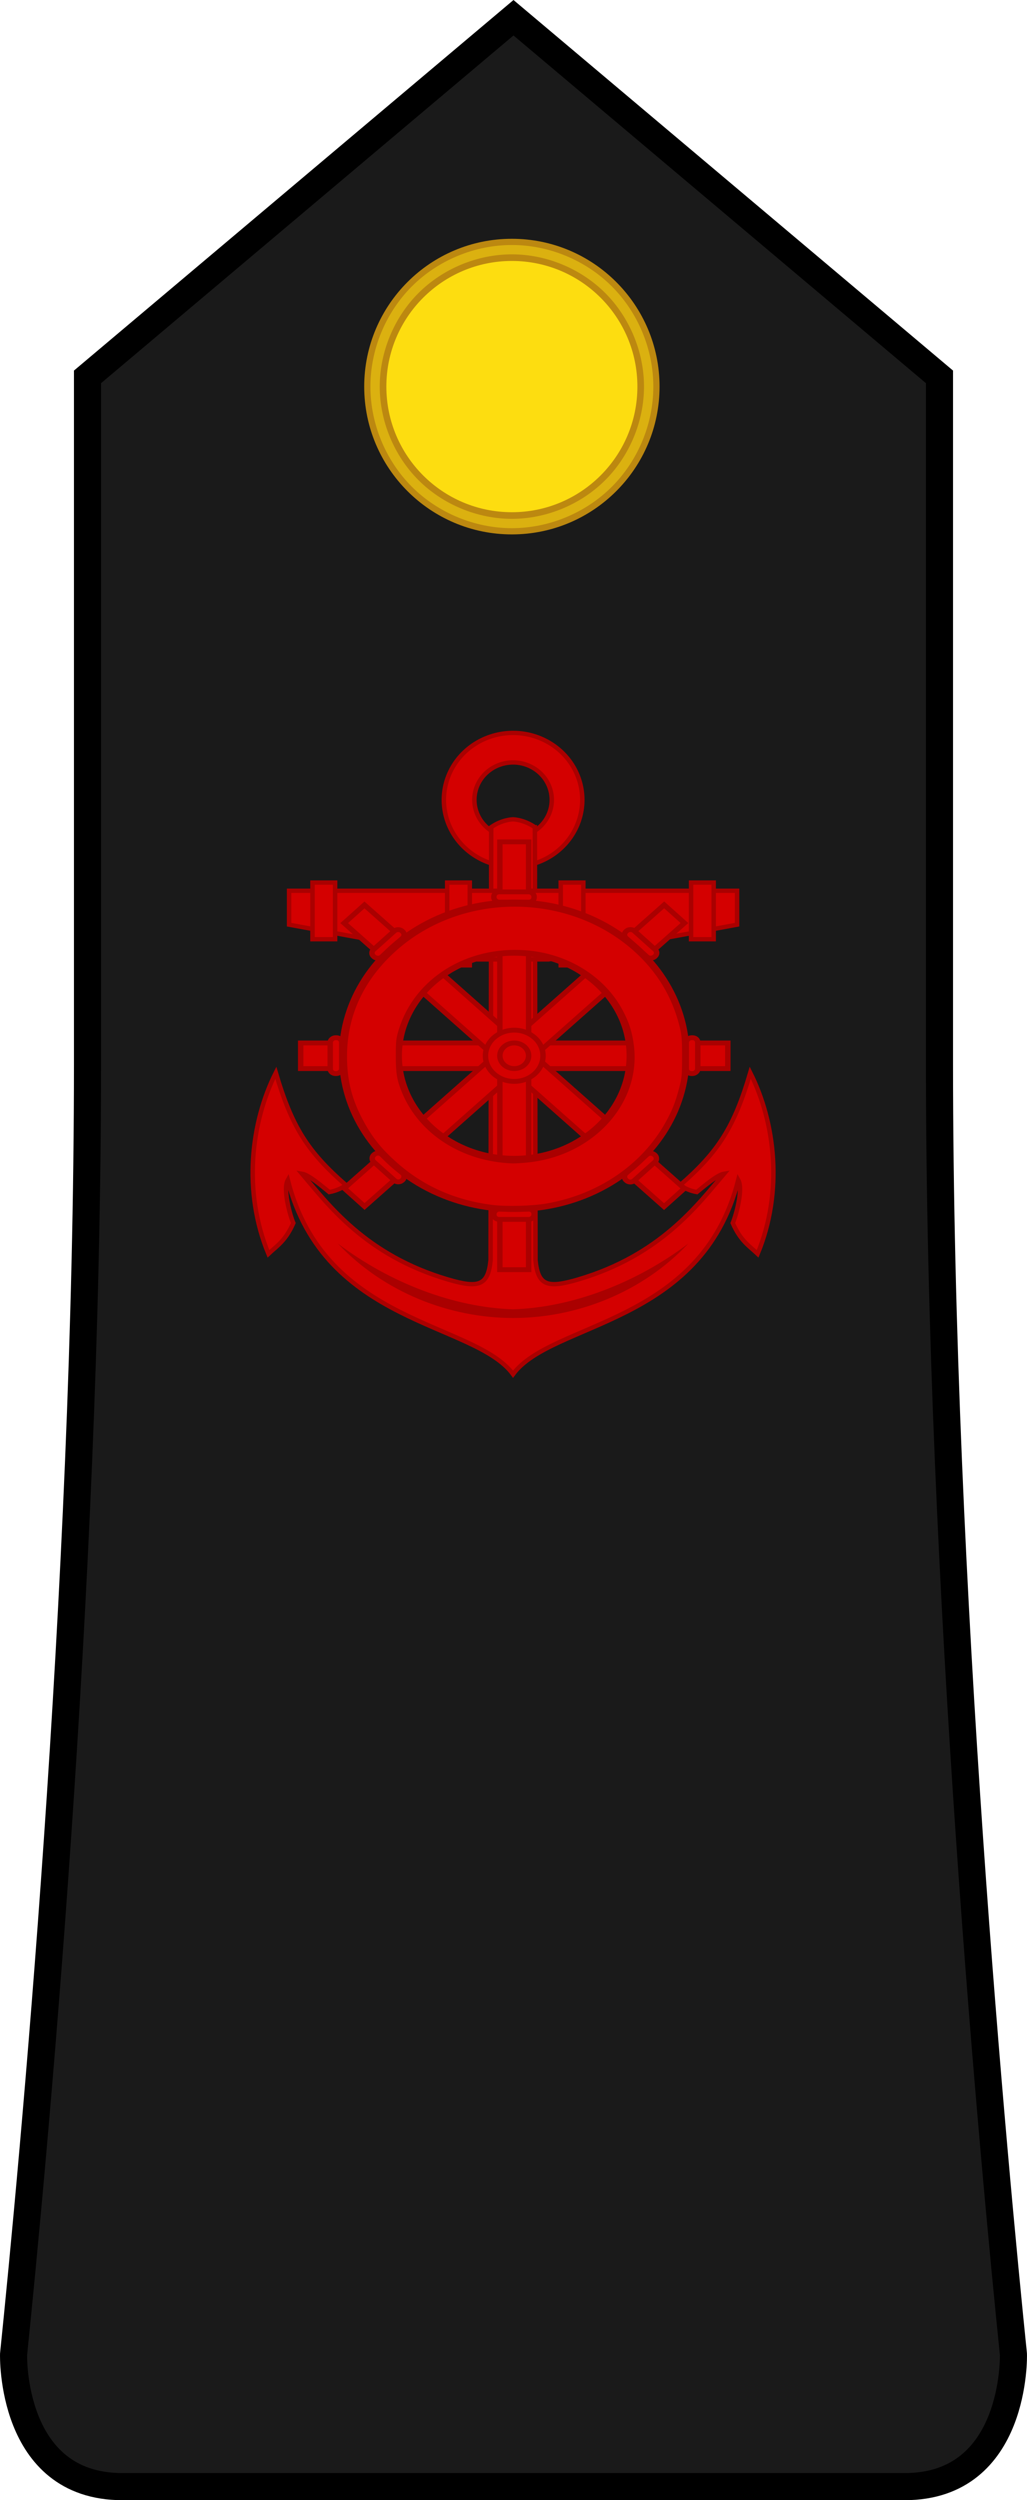 <?xml version="1.0" encoding="UTF-8" standalone="no"?>
<svg
   xmlns:dc="http://purl.org/dc/elements/1.1/"
   xmlns:cc="http://creativecommons.org/ns#"
   xmlns:rdf="http://www.w3.org/1999/02/22-rdf-syntax-ns#"
   xmlns:svg="http://www.w3.org/2000/svg"
   xmlns="http://www.w3.org/2000/svg"
   xmlns:sodipodi="http://sodipodi.sourceforge.net/DTD/sodipodi-0.dtd"
   xmlns:inkscape="http://www.inkscape.org/namespaces/inkscape"
   id="svg8"
   version="1.1"
   viewBox="0 0 60.164 146.329"
   height="146.329mm"
   width="60.164mm"
   sodipodi:docname="Ivory Coast-Navy-OR-1.svg"
   inkscape:version="0.92.0 r15299">
  <sodipodi:namedview
     pagecolor="#ffffff"
     bordercolor="#666666"
     borderopacity="1"
     objecttolerance="10"
     gridtolerance="10"
     guidetolerance="10"
     inkscape:pageopacity="0"
     inkscape:pageshadow="2"
     inkscape:window-width="1920"
     inkscape:window-height="1017"
     id="namedview80"
     showgrid="false"
     inkscape:zoom="1.2069453"
     inkscape:cx="222.33988"
     inkscape:cy="245.8977"
     inkscape:window-x="-8"
     inkscape:window-y="-8"
     inkscape:window-maximized="1"
     inkscape:current-layer="svg8" />
  <defs
     id="defs2">
    <clipPath
       id="clipPath12526"
       clipPathUnits="userSpaceOnUse">
      <path
         id="path12528"
         d="m 11.991,11.991 571.294,0 0,817.909 -571.294,0 0,-817.909 z" />
    </clipPath>
    <clipPath
       id="clipPath12526-0"
       clipPathUnits="userSpaceOnUse">
      <path
         id="path12528-1"
         d="m 11.991,11.991 571.294,0 0,817.909 -571.294,0 0,-817.909 z" />
    </clipPath>
    <clipPath
       id="clipPath12526-4"
       clipPathUnits="userSpaceOnUse">
      <path
         id="path12528-2"
         d="m 11.991,11.991 571.294,0 0,817.909 -571.294,0 0,-817.909 z" />
    </clipPath>
    <clipPath
       id="clipPath12526-6"
       clipPathUnits="userSpaceOnUse">
      <path
         id="path12528-9"
         d="m 11.991,11.991 571.294,0 0,817.909 -571.294,0 0,-817.909 z" />
    </clipPath>
    <clipPath
       id="clipPath12526-9"
       clipPathUnits="userSpaceOnUse">
      <path
         id="path12528-99"
         d="m 11.991,11.991 571.294,0 0,817.909 -571.294,0 0,-817.909 z" />
    </clipPath>
    <clipPath
       id="clipPath18928"
       clipPathUnits="userSpaceOnUse">
      <path
         id="path18930"
         d="m 11.991,11.991 571.294,0 0,817.909 -571.294,0 0,-817.909 z" />
    </clipPath>
    <clipPath
       id="clipPath12526-62"
       clipPathUnits="userSpaceOnUse">
      <path
         id="path12528-5"
         d="m 11.991,11.991 571.294,0 0,817.909 -571.294,0 0,-817.909 z" />
    </clipPath>
    <clipPath
       id="clipPath18928-4"
       clipPathUnits="userSpaceOnUse">
      <path
         id="path18930-1"
         d="m 11.991,11.991 571.294,0 0,817.909 -571.294,0 0,-817.909 z" />
    </clipPath>
    <clipPath
       id="clipPath12526-2"
       clipPathUnits="userSpaceOnUse">
      <path
         id="path12528-18"
         d="m 11.991,11.991 571.294,0 0,817.909 -571.294,0 0,-817.909 z" />
    </clipPath>
    <clipPath
       id="clipPath18928-5"
       clipPathUnits="userSpaceOnUse">
      <path
         id="path18930-4"
         d="m 11.991,11.991 571.294,0 0,817.909 -571.294,0 0,-817.909 z" />
    </clipPath>
    <clipPath
       id="clipPath12526-3"
       clipPathUnits="userSpaceOnUse">
      <path
         id="path12528-3"
         d="m 11.991,11.991 571.294,0 0,817.909 -571.294,0 0,-817.909 z" />
    </clipPath>
    <clipPath
       id="clipPath18928-3"
       clipPathUnits="userSpaceOnUse">
      <path
         id="path18930-3"
         d="m 11.991,11.991 571.294,0 0,817.909 -571.294,0 0,-817.909 z" />
    </clipPath>
    <clipPath
       id="clipPath12526-44"
       clipPathUnits="userSpaceOnUse">
      <path
         id="path12528-34"
         d="m 11.991,11.991 571.294,0 0,817.909 -571.294,0 0,-817.909 z" />
    </clipPath>
    <clipPath
       id="clipPath18928-6"
       clipPathUnits="userSpaceOnUse">
      <path
         id="path18930-34"
         d="m 11.991,11.991 571.294,0 0,817.909 -571.294,0 0,-817.909 z" />
    </clipPath>
    <clipPath
       id="clipPath12526-93"
       clipPathUnits="userSpaceOnUse">
      <path
         id="path12528-13"
         d="m 11.991,11.991 571.294,0 0,817.909 -571.294,0 0,-817.909 z" />
    </clipPath>
  </defs>
  <path
     inkscape:connector-curvature="0"
     style="fill:#1a1a1a;fill-opacity:1;stroke:none;stroke-width:1.587;stroke-miterlimit:10;stroke-opacity:1"
     id="path4"
     d="M 53.001,145.536 H 7.162 c -6.584,0 -6.367,-7.741 -6.367,-7.741 C 1.885,127.177 5.126,93.017 5.126,62.269 V 22.058 L 30.082,1.038 55.037,22.058 v 40.211 c 0,30.667 3.242,64.888 4.332,75.524 5.3e-4,5.3e-4 0.215,7.743 -6.369,7.743 z"
     stroke-miterlimit="10" />
  <g
     id="g28662"
     transform="matrix(0.265,0,0,0.265,90.403,-0.897)">
    <circle
       id="circle28664"
       cx="-227.984"
       cy="88.768"
       r="32.645"
       style="fill:#bc8810" />
    <circle
       id="circle28666"
       cx="-227.984"
       cy="88.766"
       r="27.747"
       style="fill:#fddd10" />
    <path
       inkscape:connector-curvature="0"
       id="path28900"
       d="m -227.98,57.495 c -8.202,0 -16.321,3.354 -22.12,9.149 -5.8,5.801 -9.158,13.918 -9.158,22.119 0,8.201 3.358,16.323 9.158,22.118 5.799,5.8 13.918,9.156 22.12,9.156 8.197,0 16.313,-3.363 22.109,-9.159 5.8,-5.8 9.158,-13.914 9.158,-22.115 0,-8.197 -3.358,-16.312 -9.158,-22.111 -5.796,-5.799 -13.911,-9.157 -22.109,-9.157 z m 0,2.063 c 7.631,0 15.249,3.16 20.647,8.557 5.396,5.4 8.557,13.019 8.557,20.649 0,7.635 -3.158,15.254 -8.557,20.649 -5.398,5.399 -13.02,8.562 -20.647,8.562 -7.638,0 -15.257,-3.156 -20.658,-8.554 -5.396,-5.396 -8.558,-13.022 -8.558,-20.657 0,-7.632 3.157,-15.256 8.558,-20.653 5.401,-5.399 13.02,-8.553 20.658,-8.553 z"
       style="fill:#dbb110" />
  </g>
  <path
     inkscape:connector-curvature="0"
     style="fill:none;fill-opacity:1;stroke:#000000;stroke-width:1.587;stroke-miterlimit:10;stroke-opacity:1"
     id="path4-8"
     d="M 53.001,145.536 H 7.162 c -6.584,0 -6.367,-7.741 -6.367,-7.741 C 1.885,127.177 5.126,93.017 5.126,62.269 V 22.058 L 30.082,1.038 55.037,22.058 v 40.211 c 0,30.667 3.242,64.888 4.332,75.524 5.3e-4,5.3e-4 0.215,7.743 -6.369,7.743 z"
     stroke-miterlimit="10" />
  <g
     id="g4741"
     transform="translate(-61.08,-74.717)"
     style="fill:#d40000;fill-opacity:1;stroke:#aa0000;stroke-opacity:1">
    <g
       transform="matrix(2.32,0,0,2.241,-29.688,-229.112)"
       id="g5488"
       style="fill:#d40000;fill-opacity:1;stroke:#aa0000;stroke-opacity:1">
      <path
         inkscape:connector-curvature="0"
         id="path51739"
         d="m 52.08,154.719 a 1.748,1.748 0 0 0 -1.748,1.748 1.748,1.748 0 0 0 1.748,1.748 1.748,1.748 0 0 0 1.748,-1.748 1.748,1.748 0 0 0 -1.748,-1.748 z m 0,0.771 a 0.977,0.977 0 0 1 0.977,0.977 0.977,0.977 0 0 1 -0.977,0.977 0.977,0.977 0 0 1 -0.977,-0.977 0.977,0.977 0 0 1 0.977,-0.977 z"
         style="fill:#d40000;fill-opacity:1;stroke:#aa0000;stroke-width:0.113;stroke-linejoin:miter;stroke-miterlimit:4;stroke-dasharray:none;stroke-opacity:1" />
      <path
         inkscape:connector-curvature="0"
         id="path51741"
         d="m 52.63,157.18 0.016,11.312 c 0.064,0.659 0.297,0.738 1.071,0.503 2.091,-0.635 3.033,-1.965 3.692,-2.765 -0.171,0.028 -0.497,0.32 -0.69,0.481 -0.139,-0.026 -0.298,-0.086 -0.42,-0.182 0.963,-0.868 1.367,-1.516 1.77,-2.934 0.631,1.296 0.836,3.105 0.186,4.728 -0.213,-0.207 -0.431,-0.339 -0.628,-0.803 0.084,-0.203 0.267,-0.885 0.139,-1.123 -0.928,3.793 -4.709,3.697 -5.687,5.07 -0.978,-1.373 -4.759,-1.277 -5.687,-5.07 -0.129,0.238 0.055,0.919 0.139,1.123 -0.197,0.464 -0.415,0.596 -0.628,0.803 -0.65,-1.622 -0.444,-3.431 0.186,-4.728 0.404,1.419 0.808,2.066 1.77,2.934 -0.122,0.096 -0.281,0.156 -0.42,0.182 -0.192,-0.16 -0.518,-0.452 -0.69,-0.481 0.659,0.801 1.601,2.13 3.692,2.765 0.774,0.235 1.007,0.156 1.071,-0.503 l 0.016,-11.312 c 0.26,-0.188 0.512,-0.204 0.55,-0.204 0.038,0 0.289,0.017 0.55,0.204 z"
         style="fill:#d40000;fill-opacity:1;fill-rule:evenodd;stroke:#aa0000;stroke-width:0.113;stroke-linecap:butt;stroke-linejoin:miter;stroke-miterlimit:4;stroke-dasharray:none;stroke-opacity:1" />
      <path
         inkscape:connector-curvature="0"
         style="fill:#d40000;fill-opacity:1;fill-rule:evenodd;stroke:#aa0000;stroke-width:0.113;stroke-linecap:butt;stroke-linejoin:miter;stroke-miterlimit:4;stroke-dasharray:none;stroke-opacity:1"
         d="m 52.974,160.635 4.762,-0.908 v -0.886 h -5.656 -5.656 v 0.886 l 4.762,0.908 h 0.894 z"
         id="path51743" />
      <path
         inkscape:connector-curvature="0"
         id="circle51745"
         d="m 52.429,159.738 a 0.349,0.349 0 0 1 -0.349,0.349 0.349,0.349 0 0 1 -0.349,-0.349 0.349,0.349 0 0 1 0.349,-0.349 0.349,0.349 0 0 1 0.349,0.349 z"
         style="fill:#d40000;fill-opacity:1;stroke:#aa0000;stroke-width:0.113;stroke-linejoin:miter;stroke-miterlimit:4;stroke-dasharray:none;stroke-opacity:1" />
      <path
         inkscape:connector-curvature="0"
         style="display:inline;fill:#d40000;fill-opacity:1;stroke:#aa0000;stroke-width:0.113;stroke-linejoin:miter;stroke-miterlimit:4;stroke-dasharray:none;stroke-opacity:1"
         d="m 47.015,158.627 h 0.571 v 1.48 h -0.571 z"
         id="path51747" />
      <path
         inkscape:connector-curvature="0"
         style="display:inline;fill:#d40000;fill-opacity:1;stroke:#aa0000;stroke-width:0.113;stroke-linejoin:miter;stroke-miterlimit:4;stroke-dasharray:none;stroke-opacity:1"
         d="m 56.574,158.627 h 0.571 v 1.48 h -0.571 z"
         id="path51749" />
      <path
         inkscape:connector-curvature="0"
         id="path51751"
         d="m 50.416,158.627 h 0.571 v 2.162 h -0.571 z"
         style="display:inline;fill:#d40000;fill-opacity:1;stroke:#aa0000;stroke-width:0.113;stroke-linejoin:miter;stroke-miterlimit:4;stroke-dasharray:none;stroke-opacity:1" />
      <path
         inkscape:connector-curvature="0"
         style="display:inline;fill:#d40000;fill-opacity:1;stroke:#aa0000;stroke-width:0.113;stroke-linejoin:miter;stroke-miterlimit:4;stroke-dasharray:none;stroke-opacity:1"
         d="m 53.283,158.627 h 0.571 v 2.162 h -0.571 z"
         id="path51753" />
      <path
         inkscape:connector-curvature="0"
         id="path51755"
         d="m 47.654,168.054 c 1.166,1.279 2.821,1.945 4.426,1.945 1.606,0 3.261,-0.666 4.426,-1.945 -1.318,1.033 -2.937,1.67 -4.426,1.718 -1.489,-0.048 -3.108,-0.685 -4.426,-1.718 z"
         style="color:#000000;font-style:normal;font-variant:normal;font-weight:normal;font-stretch:normal;font-size:medium;line-height:normal;font-family:sans-serif;text-indent:0;text-align:start;text-decoration:none;text-decoration-line:none;text-decoration-style:solid;text-decoration-color:#000000;letter-spacing:normal;word-spacing:normal;text-transform:none;writing-mode:lr-tb;direction:ltr;baseline-shift:baseline;text-anchor:start;white-space:normal;clip-rule:nonzero;display:inline;overflow:visible;visibility:visible;opacity:1;isolation:auto;mix-blend-mode:normal;color-interpolation:sRGB;color-interpolation-filters:linearRGB;solid-color:#000000;solid-opacity:1;fill:#aa0000;fill-opacity:1;fill-rule:evenodd;stroke:none;stroke-width:0.113;stroke-linecap:butt;stroke-linejoin:miter;stroke-miterlimit:4;stroke-dasharray:none;stroke-dashoffset:0;stroke-opacity:1;color-rendering:auto;image-rendering:auto;shape-rendering:auto;text-rendering:auto;enable-background:accumulate" />
    </g>
    <g
       style="fill:#d40000;fill-opacity:1;stroke:#aa0000;stroke-width:0.945;stroke-miterlimit:4;stroke-dasharray:none;stroke-opacity:1"
       transform="matrix(0.337,0,0,0.3,58.523,111.428)"
       id="g4763">
      <rect
         style="opacity:1;fill:#d40000;fill-opacity:1;stroke:#aa0000;stroke-width:0.945;stroke-linecap:square;stroke-linejoin:miter;stroke-miterlimit:4;stroke-dasharray:none;stroke-dashoffset:16.926;stroke-opacity:1"
         id="rect4532-21"
         width="5"
         height="74.25"
         x="-86.103"
         y="59.858"
         transform="rotate(-90)" />
      <g
         style="fill:#d40000;fill-opacity:1;stroke:#aa0000;stroke-width:0.945;stroke-miterlimit:4;stroke-dasharray:none;stroke-opacity:1"
         id="g4680-1"
         transform="rotate(-45.152,96.992,83.536)">
        <rect
           y="44.362"
           x="94.438"
           height="78.429"
           width="5"
           id="rect4532-25"
           style="opacity:1;fill:#d40000;fill-opacity:1;stroke:#aa0000;stroke-width:0.945;stroke-linecap:square;stroke-linejoin:miter;stroke-miterlimit:4;stroke-dasharray:none;stroke-dashoffset:16.926;stroke-opacity:1" />
        <rect
           ry="0.915"
           y="51.629"
           x="93.438"
           height="2"
           width="7"
           id="rect4561-30"
           style="opacity:1;fill:#d40000;fill-opacity:1;stroke:#aa0000;stroke-width:0.945;stroke-linecap:square;stroke-linejoin:miter;stroke-miterlimit:4;stroke-dasharray:none;stroke-dashoffset:16.926;stroke-opacity:1" />
        <rect
           transform="scale(1,-1)"
           ry="0.915"
           y="-115.524"
           x="93.438"
           height="2"
           width="7"
           id="rect4561-3-4"
           style="opacity:1;fill:#d40000;fill-opacity:1;stroke:#aa0000;stroke-width:0.945;stroke-linecap:square;stroke-linejoin:miter;stroke-miterlimit:4;stroke-dasharray:none;stroke-dashoffset:16.926;stroke-opacity:1" />
      </g>
      <g
         style="fill:#d40000;fill-opacity:1;stroke:#aa0000;stroke-width:0.945;stroke-miterlimit:4;stroke-dasharray:none;stroke-opacity:1"
         id="g4680-1-1"
         transform="matrix(-0.705,-0.709,-0.709,0.705,224.6,93.39)">
        <rect
           y="44.362"
           x="94.438"
           height="78.429"
           width="5"
           id="rect4532-25-4"
           style="opacity:1;fill:#d40000;fill-opacity:1;stroke:#aa0000;stroke-width:0.945;stroke-linecap:square;stroke-linejoin:miter;stroke-miterlimit:4;stroke-dasharray:none;stroke-dashoffset:16.926;stroke-opacity:1" />
        <rect
           ry="0.915"
           y="51.629"
           x="93.438"
           height="2"
           width="7"
           id="rect4561-30-5"
           style="opacity:1;fill:#d40000;fill-opacity:1;stroke:#aa0000;stroke-width:0.945;stroke-linecap:square;stroke-linejoin:miter;stroke-miterlimit:4;stroke-dasharray:none;stroke-dashoffset:16.926;stroke-opacity:1" />
        <rect
           transform="scale(1,-1)"
           ry="0.915"
           y="-115.524"
           x="93.438"
           height="2"
           width="7"
           id="rect4561-3-4-3"
           style="opacity:1;fill:#d40000;fill-opacity:1;stroke:#aa0000;stroke-width:0.945;stroke-linecap:square;stroke-linejoin:miter;stroke-miterlimit:4;stroke-dasharray:none;stroke-dashoffset:16.926;stroke-opacity:1" />
      </g>
      <g
         style="fill:#d40000;fill-opacity:1;stroke:#aa0000;stroke-width:0.945;stroke-miterlimit:4;stroke-dasharray:none;stroke-opacity:1"
         id="g4680">
        <rect
           y="41.872"
           x="94.482"
           height="83.462"
           width="5"
           id="rect4532"
           style="opacity:1;fill:#d40000;fill-opacity:1;stroke:#aa0000;stroke-width:0.945;stroke-linecap:square;stroke-linejoin:miter;stroke-miterlimit:4;stroke-dasharray:none;stroke-dashoffset:16.926;stroke-opacity:1" />
        <rect
           ry="0.915"
           y="51.629"
           x="93.438"
           height="2"
           width="7"
           id="rect4561"
           style="opacity:1;fill:#d40000;fill-opacity:1;stroke:#aa0000;stroke-width:0.945;stroke-linecap:square;stroke-linejoin:miter;stroke-miterlimit:4;stroke-dasharray:none;stroke-dashoffset:16.926;stroke-opacity:1" />
        <rect
           transform="scale(1,-1)"
           ry="0.915"
           y="-115.524"
           x="93.438"
           height="2"
           width="7"
           id="rect4561-3"
           style="opacity:1;fill:#d40000;fill-opacity:1;stroke:#aa0000;stroke-width:0.945;stroke-linecap:square;stroke-linejoin:miter;stroke-miterlimit:4;stroke-dasharray:none;stroke-dashoffset:16.926;stroke-opacity:1" />
      </g>
      <g
         style="fill:#d40000;fill-opacity:1;stroke:#aa0000;stroke-width:0.945;stroke-miterlimit:4;stroke-dasharray:none;stroke-opacity:1"
         id="g4514">
        <g
           style="fill:#d40000;fill-opacity:1;stroke:#aa0000;stroke-width:0.945;stroke-miterlimit:4;stroke-dasharray:none;stroke-opacity:1"
           transform="translate(36.215,2.138)"
           id="g4501">
          <path
             inkscape:connector-curvature="0"
             style="opacity:1;fill:#d40000;fill-opacity:1;stroke:#aa0000;stroke-width:3.57;stroke-linecap:square;stroke-linejoin:miter;stroke-miterlimit:4;stroke-dasharray:none;stroke-dashoffset:16.926;stroke-opacity:1"
             d="m 214.33,418.938 c -24.576,-3.523 -45.863,-14.194 -63.447,-31.803 -10.011,-10.025 -15.855,-18.156 -21.831,-30.369 -7.902,-16.151 -11.222,-30.618 -11.226,-48.929 -0.007,-30.727 11.357,-57.857 33.362,-79.643 43.688,-43.254 113.674,-43.098 157.414,0.349 15.791,15.685 26.05,34.661 30.994,57.33 1.372,6.291 1.595,9.431 1.587,22.321 -0.009,13.902 -0.156,15.626 -2.01,23.543 -2.501,10.681 -4.625,16.669 -9.117,25.701 -15.661,31.494 -44.599,53.636 -78.984,60.435 -9.906,1.959 -27.043,2.456 -36.743,1.065 z m 23.457,-34.722 c 42.159,-4.701 72.877,-42.539 68.239,-84.058 -1.106,-9.899 -3.025,-16.675 -7.232,-25.536 -11.592,-24.414 -35.362,-40.889 -62.197,-43.106 -37.769,-3.121 -71.082,20.182 -81.245,56.832 -1.753,6.322 -1.939,8.147 -1.954,19.131 -0.017,12.917 0.75,17.86 4.186,26.99 11.141,29.598 38.522,49.133 70.647,50.403 1.489,0.059 5.788,-0.237 9.554,-0.657 z"
             id="path4495"
             transform="scale(0.265)" />
          <g
             style="fill:#d40000;fill-opacity:1;stroke:#aa0000;stroke-width:0.945;stroke-miterlimit:4;stroke-dasharray:none;stroke-opacity:1"
             id="g4493"
             transform="translate(48.91,-67.886)">
            <ellipse
               ry="30"
               rx="30"
               cy="149.351"
               cx="11.857"
               id="path4487"
               style="opacity:1;fill:none;fill-opacity:1;stroke:#aa0000;stroke-width:0.945;stroke-linecap:square;stroke-linejoin:miter;stroke-miterlimit:4;stroke-dasharray:none;stroke-dashoffset:16.926;stroke-opacity:1" />
            <circle
               r="20"
               cy="149.351"
               cx="11.857"
               id="path4489"
               style="opacity:1;fill:none;fill-opacity:1;stroke:#aa0000;stroke-width:0.945;stroke-linecap:square;stroke-linejoin:miter;stroke-miterlimit:4;stroke-dasharray:none;stroke-dashoffset:16.926;stroke-opacity:1" />
          </g>
        </g>
        <ellipse
           ry="5"
           rx="5"
           cy="83.603"
           cx="96.982"
           id="path4503"
           style="opacity:1;fill:#d40000;fill-opacity:1;stroke:#aa0000;stroke-width:0.945;stroke-linecap:square;stroke-linejoin:miter;stroke-miterlimit:4;stroke-dasharray:none;stroke-dashoffset:16.926;stroke-opacity:1" />
        <circle
           r="2.5"
           cy="83.603"
           cx="96.982"
           id="path4505"
           style="opacity:1;fill:#d40000;fill-opacity:1;stroke:#aa0000;stroke-width:0.945;stroke-linecap:square;stroke-linejoin:miter;stroke-miterlimit:4;stroke-dasharray:none;stroke-dashoffset:16.926;stroke-opacity:1" />
      </g>
      <rect
         style="opacity:1;fill:#d40000;fill-opacity:1;stroke:#aa0000;stroke-width:0.945;stroke-linecap:square;stroke-linejoin:miter;stroke-miterlimit:4;stroke-dasharray:none;stroke-dashoffset:16.926;stroke-opacity:1"
         id="rect4561-36"
         width="7"
         height="2"
         x="-87.077"
         y="64.991"
         ry="0.915"
         transform="rotate(-90)" />
      <rect
         style="opacity:1;fill:#d40000;fill-opacity:1;stroke:#aa0000;stroke-width:0.945;stroke-linecap:square;stroke-linejoin:miter;stroke-miterlimit:4;stroke-dasharray:none;stroke-dashoffset:16.926;stroke-opacity:1"
         id="rect4561-36-9"
         width="7"
         height="2"
         x="80.077"
         y="-128.885"
         ry="0.915"
         transform="rotate(90)" />
    </g>
  </g>
</svg>

